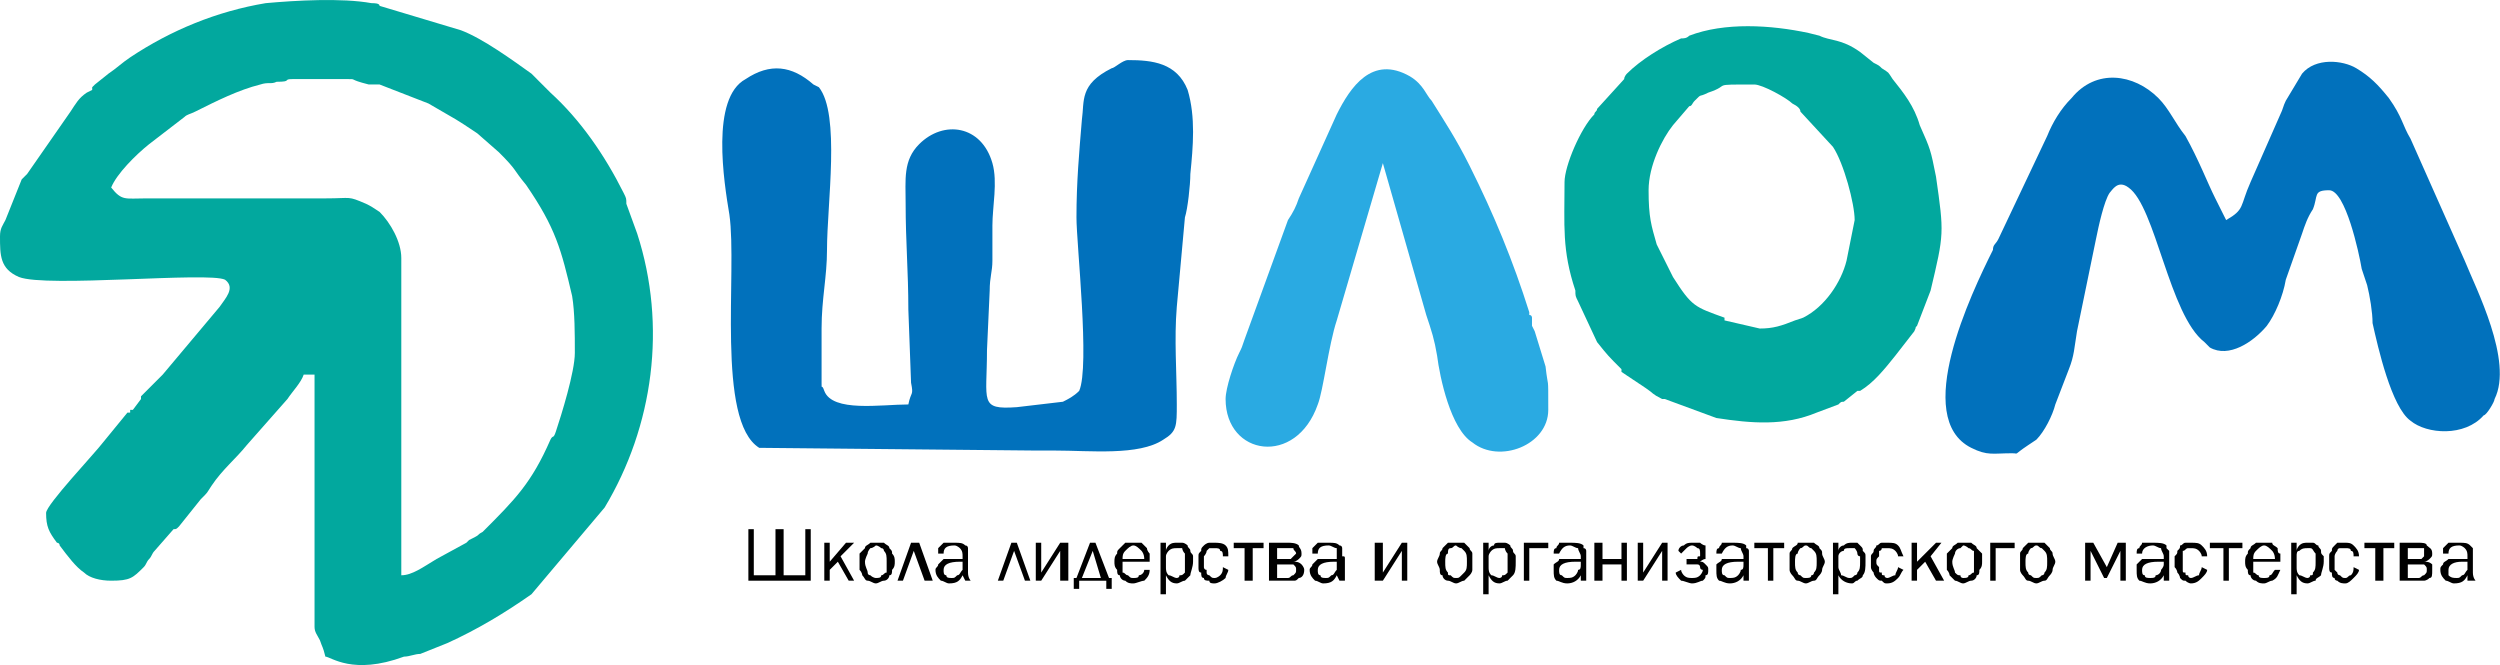 <?xml version="1.0" encoding="UTF-8"?> <svg xmlns="http://www.w3.org/2000/svg" xmlns:xlink="http://www.w3.org/1999/xlink" xml:space="preserve" width="5318px" height="1415px" version="1.1" style="shape-rendering:geometricPrecision; text-rendering:geometricPrecision; image-rendering:optimizeQuality; fill-rule:evenodd; clip-rule:evenodd" viewBox="0 0 922 245"> <defs> <style type="text/css"> .fil0 {fill:#0171BC} .fil1 {fill:#02A89E} .fil2 {fill:#2AAAE2} .fil3 {fill:black;fill-rule:nonzero} </style> </defs> <g id="Слой_x0020_1">  <path class="fil0" d="M397 80c0,10 5,55 1,64 -2,2 -4,3 -6,4l-17 2c-14,1 -11,-2 -11,-21l1 -22c0,-5 1,-7 1,-11 0,-4 0,-9 0,-13 0,-7 2,-16 0,-23 -4,-14 -18,-16 -27,-7 -6,6 -5,13 -5,22 0,14 1,25 1,39l1 27c1,5 0,3 -1,8 -10,0 -28,3 -31,-5 -1,-3 -1,0 -1,-3l0 -20c0,-11 2,-19 2,-29 0,-17 5,-50 -3,-60l-2 -1c-8,-7 -16,-8 -25,-2 -13,7 -8,38 -6,50 3,21 -5,76 11,86l102 1c3,0 3,0 7,0 13,0 31,2 40,-4 5,-3 5,-5 5,-13 0,-12 -1,-24 0,-36l3 -33c1,-3 2,-12 2,-16 1,-10 2,-21 -1,-31 -4,-10 -13,-11 -22,-11 -2,0 -5,3 -6,3 -12,6 -10,12 -11,19 -1,12 -2,23 -2,36l0 0z"></path> <path class="fil0" d="M821 81l-4 -8c-3,-6 -6,-14 -11,-23 -4,-5 -6,-10 -10,-14 -9,-9 -23,-11 -32,0 -4,4 -7,9 -9,14l-18 38c-1,2 -2,2 -2,4 -8,16 -30,62 -8,73 6,3 8,2 15,2 3,0 0,1 6,-3l3 -2c3,-3 6,-9 7,-13 2,-5 3,-8 5,-13 2,-5 2,-8 3,-14l7 -34c1,-5 3,-14 5,-17 1,-1 3,-5 7,-2 10,7 15,47 28,57 0,0 2,2 2,2 7,4 16,-2 21,-8 3,-4 6,-11 7,-17l6 -17c1,-3 2,-6 4,-9 2,-5 0,-7 6,-7 6,0 11,23 12,29 1,3 1,3 2,6 1,4 2,10 2,14 2,9 7,31 14,36 6,5 20,6 27,-2 1,0 4,-5 4,-6 7,-14 -7,-41 -11,-51l-20 -45c-3,-5 -3,-8 -8,-15 -4,-5 -7,-8 -12,-11 -5,-3 -15,-4 -20,2l-6 10c-1,2 -1,3 -2,5l-11 25c-4,9 -2,10 -9,14l0 0z"></path> <path class="fil1" d="M108 29l20 0c4,0 0,0 8,2 1,0 3,0 4,0l18 7c12,7 9,5 18,11l8 7c7,7 5,6 10,12 11,16 13,24 17,41 1,6 1,14 1,21 0,7 -5,23 -7,29 -1,3 -1,1 -2,3 -7,16 -13,22 -25,34 -2,1 -1,1 -3,2l-2 1c-1,1 -1,1 -1,1l-11 6c-5,3 -9,6 -13,6l0 -117c0,-6 -4,-13 -8,-17 -3,-2 -3,-2 -5,-3 -7,-3 -5,-2 -15,-2l-66 0c-8,0 -9,1 -13,-4 2,-5 9,-12 14,-16l13 -10c1,-1 2,-1 4,-2 8,-4 16,-8 24,-10 3,-1 4,0 6,-1 6,0 2,-1 6,-1l0 0zm-108 58c0,7 0,12 7,15 10,4 70,-2 76,1 4,3 0,7 -2,10l-21 25c-3,3 -5,5 -8,8 0,0 0,1 0,1l-3 4c-1,0 -1,0 -1,0 0,0 0,1 0,1 0,0 0,0 -1,0l-9 11c-3,4 -21,23 -21,26 0,5 1,7 4,11 0,0 1,0 1,1 3,4 6,8 9,10 2,2 6,3 10,3 7,0 8,-1 12,-5 1,-1 1,-2 2,-3 1,-1 1,-2 2,-3l7 -8c1,0 1,0 2,-1l8 -10c3,-3 2,-2 4,-5 4,-6 9,-10 13,-15l15 -17c2,-3 5,-6 6,-9l4 0 0 93c0,2 1,3 2,5 1,3 1,2 2,6 2,0 10,7 29,0 2,0 4,-1 6,-1l10 -4c11,-5 21,-11 31,-18l27 -32c18,-30 23,-67 12,-101l-4 -11c0,-2 0,-2 -1,-4 -7,-14 -16,-27 -27,-37l-7 -7c-7,-5 -18,-13 -26,-16l-30 -9c0,-1 -2,-1 -3,-1 -11,-2 -28,-1 -39,0 -18,3 -35,10 -50,20 -3,2 -5,4 -8,6l-5 4c0,0 -1,1 -1,1 0,0 0,0 0,1l-2 1c-3,2 -4,4 -6,7l-16 23c-1,1 -1,1 -2,2l-6 15c-1,2 -2,3 -2,6l0 0z"></path> <path class="fil1" d="M608 70c0,-9 5,-19 9,-24l6 -7c1,0 1,-1 2,-2 3,-3 1,-1 5,-3 9,-3 0,-3 17,-3 3,0 12,5 14,7 2,1 3,2 3,3l12 13c4,6 8,21 8,27l-3 15c-2,8 -8,17 -16,21l-3 1c-5,2 -8,3 -13,3l-13 -3c0,0 0,0 0,-1 -11,-4 -12,-4 -19,-15l-6 -12c-2,-7 -3,-10 -3,-20l0 0zm-31 -3c0,16 -1,25 4,40 0,2 0,2 1,4l7 15c4,5 4,5 9,10 0,0 0,0 0,1l9 6c3,2 2,2 6,4 0,0 0,0 0,0 0,0 1,0 1,0l19 7c13,2 25,3 37,-2l8 -3c1,-1 1,-1 2,-1l5 -4c0,0 1,0 1,0 5,-3 9,-8 13,-13l7 -9c1,-2 0,-1 1,-2l5 -13c5,-21 5,-21 2,-42 -2,-10 -2,-10 -6,-19 -2,-7 -6,-12 -10,-17 -2,-3 -1,-2 -4,-4 -1,-1 -1,-1 -3,-2l-5 -4c-7,-5 -11,-4 -15,-6 -4,-1 0,0 -4,-1 -14,-3 -31,-4 -44,1 -1,1 -2,1 -3,1 -7,3 -15,8 -20,13 0,0 -1,1 -1,2l-10 11c0,1 -1,1 -1,2 -5,5 -11,19 -11,25l0 0z"></path> <path class="fil2" d="M452 147c0,21 26,25 34,2 2,-5 4,-22 7,-31l17 -58 16 56c2,6 3,9 4,15 1,8 5,27 13,32 10,8 28,1 28,-12 0,-14 0,-7 -1,-16l-4 -13c-1,-2 0,0 -1,-2l0 -3c0,0 0,-1 -1,-1l0 -1c-6,-19 -13,-36 -22,-54 -5,-10 -9,-16 -14,-24 -2,-2 -3,-6 -8,-9 -14,-8 -22,4 -27,14l-14 31c-1,3 -2,5 -4,8l-16 44c-1,3 -1,3 -2,5 -2,4 -5,13 -5,17l0 0z"></path> <polygon class="fil3" points="276,214 276,195 278,195 278,212 286,212 286,195 289,195 289,212 297,212 297,195 299,195 299,214 "></polygon> <polygon id="_1" class="fil3" points="304,200 306,200 306,207 312,200 315,200 310,205 315,214 313,214 309,207 306,210 306,214 304,214 "></polygon> <path id="_2" class="fil3" d="M317 207c0,-1 0,-2 0,-3 1,-1 1,-1 2,-2 0,-1 1,-1 2,-2 0,0 1,0 2,0 1,0 2,0 3,0 1,1 2,1 2,2 1,1 1,1 1,2 1,1 1,2 1,3 0,1 0,2 -1,3 0,1 0,2 -1,2 0,1 -1,2 -2,2 -1,0 -2,1 -3,1 -1,0 -2,-1 -3,-1 -1,0 -1,-1 -2,-2 0,0 0,-1 -1,-2 0,-1 0,-2 0,-3l0 0zm10 4c0,-1 0,-2 0,-4 0,-2 0,-3 -1,-4 0,0 0,-1 -1,-1 0,0 -1,-1 -2,-1 0,0 -1,1 -2,1 0,0 -1,1 -1,2 0,0 -1,2 -1,3 0,2 1,3 1,4 0,1 1,1 1,1 1,1 2,1 2,1 1,0 2,0 2,-1 1,0 1,-1 2,-1l0 0z"></path> <polygon id="_3" class="fil3" points="336,200 339,200 344,214 341,214 337,203 333,214 331,214 "></polygon> <path id="_4" class="fil3" d="M355 207l-1 0c-4,0 -6,1 -6,3 0,1 0,2 1,2 0,1 1,1 2,1 1,0 1,0 2,-1 1,0 1,-1 2,-2 0,0 0,-1 0,-2l0 -1 0 0zm0 -1l0 -1c0,-1 0,-2 -1,-3 0,0 -1,-1 -2,-1 -3,0 -4,1 -4,3l-2 0c0,-1 0,-2 0,-2 1,-1 1,-1 2,-2 1,0 1,0 2,0 1,0 1,0 2,0 2,0 3,0 4,1 1,0 1,1 1,1 0,0 0,1 0,1 0,1 0,1 0,2 0,0 0,0 0,1l0 5c0,2 1,3 1,3l-2 0 -1 -2c-1,2 -2,3 -5,3 -1,0 -2,-1 -3,-1 -1,-1 -2,-2 -2,-4 0,-1 1,-1 1,-2 1,-1 1,-1 2,-2 1,0 3,0 5,0l2 0 0 0z"></path> <polygon id="_5" class="fil3" points="373,200 375,200 380,214 378,214 374,203 370,214 368,214 "></polygon> <polygon id="_6" class="fil3" points="384,214 382,214 382,200 384,200 384,211 391,200 394,200 394,214 391,214 391,203 "></polygon> <path id="_7" class="fil3" d="M402 200l2 0 5 13 1 0 0 4 -2 0 0 -3 -10 0 0 3 -2 0 0 -4 1 0 5 -13 0 0zm-3 13l7 0 -3 -10 -4 10 0 0z"></path> <path id="_8" class="fil3" d="M424 210c0,2 -1,3 -2,4 -1,0 -3,1 -4,1 -1,0 -2,0 -3,-1 -1,0 -2,-1 -2,-2 -1,0 -1,-1 -1,-2 -1,-1 -1,-2 -1,-3 0,-1 0,-2 1,-3 0,-1 0,-1 1,-2 1,-1 1,-1 2,-2 1,0 2,0 3,0 1,0 2,0 3,0 1,1 1,1 2,2 0,1 1,2 1,2 0,1 0,2 0,3l-10 0c0,2 0,3 0,4 1,0 1,1 2,1 1,1 1,1 2,1 1,0 2,0 2,-1 1,0 2,-1 2,-2l2 0 0 0zm-2 -4c0,-2 -1,-3 -1,-3 -1,-1 -2,-2 -3,-2 -1,0 -2,1 -3,2 -1,1 -1,2 -1,3l8 0 0 0z"></path> <path id="_9" class="fil3" d="M430 209c0,1 0,2 1,3 1,0 2,1 3,1 0,0 1,0 1,-1 1,0 1,0 2,-1 0,-1 0,-2 0,-4 0,0 0,-1 0,-2 0,0 0,-1 0,-1 -1,-1 -1,-2 -1,-2 -1,0 -2,0 -2,0 -1,0 -2,0 -3,1 0,0 -1,1 -1,2l0 4 0 0zm0 10l-2 0 0 -19 2 0 0 3 0 0c0,-1 1,-2 1,-2 1,-1 2,-1 3,-1 1,0 2,0 2,0 1,0 2,1 2,1 0,1 1,1 1,2 0,1 1,1 1,2 0,1 0,1 0,2 0,2 -1,4 -1,5 -1,1 -1,1 -2,2 -1,0 -2,1 -3,1 -2,0 -3,-1 -4,-3l0 7 0 0z"></path> <path id="_10" class="fil3" d="M453 210c0,1 -1,2 -1,3 -1,1 -3,2 -4,2 -1,0 -2,0 -2,-1 -1,0 -2,0 -2,-1 -1,0 -1,-1 -1,-2 -1,0 -1,-1 -1,-2 0,0 0,-1 0,-2 0,-1 0,-1 0,-2 0,-1 0,-1 1,-2 0,-1 0,-1 1,-2 0,0 1,-1 2,-1 0,0 1,0 2,0 1,0 3,0 4,1 1,1 1,2 1,4l-2 0c0,-1 0,-2 -1,-2 0,-1 -1,-1 -2,-1 -1,0 -1,0 -2,0 0,0 -1,1 -1,1 0,1 -1,2 -1,2 0,1 0,1 0,2 0,1 0,1 0,2 0,0 0,1 1,1 0,1 0,1 0,1 0,1 1,1 1,1 1,1 1,1 2,1 1,0 2,-1 2,-1 1,-1 1,-2 1,-3l2 1 0 0z"></path> <polygon id="_11" class="fil3" points="459,202 455,202 455,200 466,200 466,202 462,202 462,214 459,214 "></polygon> <path id="_12" class="fil3" d="M468 214l0 -14 7 0c1,0 3,0 4,1 0,1 1,1 1,3 0,1 0,1 -1,2 0,0 -1,1 -2,1l0 0c1,0 2,0 3,1 0,0 1,1 1,2 0,2 -1,3 -2,3 -1,1 -1,1 -2,1 -1,0 -1,0 -2,0l-7 0zm3 -6l0 5 4 0c1,0 1,-1 2,-1 1,-1 1,-1 1,-2 0,-1 0,-1 -1,-2 -1,0 -2,0 -3,0l-3 0 0 0zm3 -2c1,0 2,0 2,0 1,-1 1,-1 1,-1 0,0 1,-1 1,-1 0,-1 -1,-1 -1,-2 -1,0 -1,0 -2,0l-4 0 0 4 3 0z"></path> <path id="_13" class="fil3" d="M493 207l-1 0c-4,0 -6,1 -6,3 0,1 0,2 1,2 0,1 1,1 2,1 1,0 1,0 2,-1 1,0 1,-1 2,-2 0,0 0,-1 0,-2l0 -1 0 0zm0 -1l0 -1c0,-1 0,-2 0,-3 -1,0 -2,-1 -3,-1 -3,0 -4,1 -4,3l-2 0c0,-1 0,-2 0,-2 1,-1 1,-1 2,-2 1,0 1,0 2,0 1,0 1,0 2,0 2,0 3,0 4,1 1,0 1,1 1,1 0,0 0,1 0,1 0,1 0,1 0,2 1,0 1,0 1,1l0 5c0,2 0,3 0,3l-2 0 -1 -2c-1,2 -2,3 -5,3 -1,0 -2,-1 -3,-1 -1,-1 -2,-2 -2,-4 0,-1 1,-1 1,-2 1,-1 1,-1 2,-2 1,0 3,0 6,0l1 0 0 0z"></path> <polygon id="_14" class="fil3" points="510,214 507,214 507,200 510,200 510,211 517,200 519,200 519,214 517,214 517,203 "></polygon> <path id="_15" class="fil3" d="M530 207c0,-1 1,-2 1,-3 0,-1 1,-1 1,-2 1,-1 1,-1 2,-2 1,0 2,0 3,0 1,0 2,0 3,0 1,1 1,1 2,2 0,1 1,1 1,2 0,1 0,2 0,3 0,1 0,2 0,3 0,1 -1,2 -1,2 -1,1 -2,2 -2,2 -1,0 -2,1 -3,1 -1,0 -2,-1 -3,-1 -1,0 -2,-1 -2,-2 -1,0 -1,-1 -1,-2 0,-1 -1,-2 -1,-3l0 0zm10 4c1,-1 1,-2 1,-4 0,-2 0,-3 -1,-4 0,0 -1,-1 -1,-1 -1,0 -2,-1 -2,-1 -1,0 -1,1 -2,1 -1,0 -1,1 -1,2 -1,0 -1,2 -1,3 0,2 0,3 1,4 0,1 0,1 1,1 1,1 1,1 2,1 1,0 1,0 2,-1 0,0 1,-1 1,-1l0 0z"></path> <path id="_16" class="fil3" d="M549 209c0,1 0,2 1,3 1,0 2,1 3,1 0,0 1,0 1,-1 1,0 1,0 2,-1 0,-1 0,-2 0,-4 0,0 0,-1 0,-2 0,0 0,-1 0,-1 -1,-1 -1,-2 -1,-2 -1,0 -2,0 -2,0 -1,0 -2,0 -3,1 0,0 -1,1 -1,2l0 4 0 0zm0 10l-2 0 0 -19 2 0 0 3 0 0c0,-1 1,-2 2,-2 0,-1 1,-1 2,-1 1,0 2,0 2,0 1,0 2,1 2,1 0,1 1,1 1,2 0,1 1,1 1,2 0,1 0,1 0,2 0,2 0,4 -1,5 -1,1 -1,1 -2,2 -1,0 -2,1 -3,1 -2,0 -3,-1 -4,-3l0 7 0 0z"></path> <polygon id="_17" class="fil3" points="562,200 571,200 571,202 564,202 564,214 562,214 "></polygon> <path id="_18" class="fil3" d="M583 207l-2 0c-4,0 -6,1 -6,3 0,1 0,2 1,2 1,1 1,1 2,1 1,0 2,0 3,-1 0,0 1,-1 1,-2 1,0 1,-1 1,-2l0 -1 0 0zm0 -1l0 -1c0,-1 -1,-2 -1,-3 -1,0 -2,-1 -3,-1 -2,0 -3,1 -4,3l-2 0c0,-1 0,-2 1,-2 0,-1 1,-1 1,-2 1,0 2,0 2,0 1,0 2,0 2,0 2,0 4,0 5,1 0,0 0,1 0,1 1,0 1,1 1,1 0,1 0,1 0,2 0,0 0,0 0,1l0 5c0,2 0,3 0,3l-2 0 0 -2c-1,2 -3,3 -5,3 -2,0 -3,-1 -4,-1 -1,-1 -1,-2 -1,-4 0,-1 0,-1 0,-2 1,-1 2,-1 2,-2 2,0 3,0 6,0l2 0 0 0z"></path> <polygon id="_19" class="fil3" points="591,214 588,214 588,200 591,200 591,206 598,206 598,200 600,200 600,214 598,214 598,208 591,208 "></polygon> <polygon id="_20" class="fil3" points="606,214 604,214 604,200 606,200 606,211 613,200 615,200 615,214 613,214 613,203 "></polygon> <path id="_21" class="fil3" d="M627 207c1,0 1,0 2,1 1,1 1,1 1,2 0,1 0,2 -1,2 0,1 0,1 -1,2 -1,0 -2,1 -4,1 -1,0 -3,-1 -4,-1 -1,-1 -2,-2 -2,-3l2 -1c0,1 1,2 1,2 1,1 2,1 3,1 1,0 2,0 3,-1 0,0 1,-1 1,-2 0,0 -1,0 -1,-1 0,0 0,-1 -1,-1 0,0 -1,0 -3,0l-1 0 0 -2 1 0c1,0 2,0 3,0 0,-1 0,-1 1,-1 0,-1 0,-1 0,-1 0,-1 0,-2 -1,-2 0,0 -1,-1 -2,-1 -1,0 -2,1 -2,1 -1,1 -1,1 -2,2l-1 -1c0,-1 1,-2 2,-2 1,-1 2,-1 3,-1 1,0 2,0 3,0 0,0 1,1 2,1 0,1 0,2 0,3 0,0 0,1 0,2 -1,0 -2,1 -2,1l0 0 0 0z"></path> <path id="_22" class="fil3" d="M643 207l-2 0c-4,0 -6,1 -6,3 0,1 0,2 1,2 1,1 1,1 2,1 1,0 2,0 3,-1 0,0 1,-1 1,-2 1,0 1,-1 1,-2l0 -1 0 0zm0 -1l0 -1c0,-1 -1,-2 -1,-3 -1,0 -2,-1 -3,-1 -2,0 -3,1 -4,3l-2 0c0,-1 0,-2 1,-2 0,-1 1,-1 1,-2 1,0 2,0 2,0 1,0 2,0 2,0 2,0 4,0 5,1 0,0 0,1 0,1 1,0 1,1 1,1 0,1 0,1 0,2 0,0 0,0 0,1l0 5c0,2 0,3 0,3l-2 0 0 -2c-1,2 -3,3 -5,3 -2,0 -3,-1 -4,-1 -1,-1 -1,-2 -1,-4 0,-1 0,-1 0,-2 1,-1 2,-1 2,-2 2,0 3,0 6,0l2 0 0 0z"></path> <polygon id="_23" class="fil3" points="652,202 647,202 647,200 658,200 658,202 654,202 654,214 652,214 "></polygon> <path id="_24" class="fil3" d="M660 207c0,-1 0,-2 0,-3 0,-1 1,-1 1,-2 1,-1 2,-1 2,-2 1,0 2,0 3,0 1,0 2,0 3,0 1,1 2,1 2,2 1,1 1,1 1,2 0,1 1,2 1,3 0,1 -1,2 -1,3 0,1 -1,2 -1,2 -1,1 -1,2 -2,2 -1,0 -2,1 -3,1 -1,0 -2,-1 -3,-1 -1,0 -1,-1 -2,-2 0,0 -1,-1 -1,-2 0,-1 0,-2 0,-3l0 0zm9 4c1,-1 1,-2 1,-4 0,-2 0,-3 -1,-4 0,0 -1,-1 -1,-1 -1,0 -1,-1 -2,-1 -1,0 -1,1 -2,1 0,0 -1,1 -1,2 -1,0 -1,2 -1,3 0,2 0,3 1,4 0,1 1,1 1,1 1,1 1,1 2,1 1,0 2,0 2,-1 1,0 1,-1 1,-1l0 0z"></path> <path id="_25" class="fil3" d="M678 209c0,1 1,2 1,3 1,0 2,1 3,1 1,0 1,0 2,-1 0,0 1,0 1,-1 1,-1 1,-2 1,-4 0,0 0,-1 0,-2 -1,0 -1,-1 -1,-1 0,-1 -1,-2 -1,-2 -1,0 -1,0 -2,0 -1,0 -2,0 -2,1 -1,0 -2,1 -2,2l0 4 0 0zm0 10l-2 0 0 -19 2 0 0 3 0 0c0,-1 1,-2 2,-2 1,-1 2,-1 3,-1 0,0 1,0 2,0 0,0 1,1 1,1 1,1 1,1 1,2 1,1 1,1 1,2 0,1 0,1 0,2 0,2 0,4 -1,5 0,1 -1,1 -2,2 -1,0 -1,1 -2,1 -2,0 -4,-1 -5,-3l0 7 0 0z"></path> <path id="_26" class="fil3" d="M702 210c-1,1 -1,2 -2,3 -1,1 -2,2 -4,2 -1,0 -1,0 -2,-1 -1,0 -1,0 -2,-1 0,0 -1,-1 -1,-2 0,0 -1,-1 -1,-2 0,0 0,-1 0,-2 0,-1 0,-1 0,-2 0,-1 1,-1 1,-2 0,-1 1,-1 1,-2 1,0 1,-1 2,-1 1,0 1,0 2,0 2,0 3,0 4,1 1,1 1,2 2,4l-2 0c0,-1 -1,-2 -1,-2 -1,-1 -2,-1 -3,-1 0,0 -1,0 -2,0 0,0 0,1 -1,1 0,1 0,2 0,2 -1,1 -1,1 -1,2 0,1 0,1 1,2 0,0 0,1 0,1 0,1 0,1 1,1 0,1 0,1 1,1 0,1 1,1 1,1 1,0 2,-1 3,-1 0,-1 1,-2 1,-3l2 1 0 0z"></path> <polygon id="_27" class="fil3" points="705,200 707,200 707,207 714,200 716,200 712,205 717,214 714,214 710,207 707,210 707,214 705,214 "></polygon> <path id="_28" class="fil3" d="M718 207c0,-1 0,-2 0,-3 1,-1 1,-1 2,-2 0,-1 1,-1 2,-2 1,0 2,0 3,0 1,0 2,0 2,0 1,1 2,1 2,2 1,1 1,1 2,2 0,1 0,2 0,3 0,1 0,2 -1,3 0,1 0,2 -1,2 0,1 -1,2 -2,2 -1,0 -2,1 -3,1 -1,0 -2,-1 -3,-1 0,0 -1,-1 -2,-2 0,0 0,-1 -1,-2 0,-1 0,-2 0,-3l0 0zm10 4c0,-1 0,-2 0,-4 0,-2 0,-3 0,-4 -1,0 -1,-1 -2,-1 0,0 -1,-1 -2,-1 0,0 -1,1 -1,1 -1,0 -2,1 -2,2 0,0 -1,2 -1,3 0,2 1,3 1,4 1,1 1,1 2,1 0,1 1,1 1,1 1,0 2,0 2,-1 1,0 1,-1 2,-1l0 0z"></path> <polygon id="_29" class="fil3" points="734,200 743,200 743,202 736,202 736,214 734,214 "></polygon> <path id="_30" class="fil3" d="M745 207c0,-1 0,-2 0,-3 0,-1 1,-1 1,-2 1,-1 1,-1 2,-2 1,0 2,0 3,0 1,0 2,0 3,0 1,1 1,1 2,2 0,1 1,1 1,2 0,1 1,2 1,3 0,1 -1,2 -1,3 0,1 -1,2 -1,2 -1,1 -1,2 -2,2 -1,0 -2,1 -3,1 -1,0 -2,-1 -3,-1 -1,0 -1,-1 -2,-2 0,0 -1,-1 -1,-2 0,-1 0,-2 0,-3l0 0zm9 4c1,-1 1,-2 1,-4 0,-2 0,-3 -1,-4 0,0 -1,-1 -1,-1 -1,0 -1,-1 -2,-1 -1,0 -1,1 -2,1 0,0 -1,1 -1,2 -1,0 -1,2 -1,3 0,2 0,3 1,4 0,1 1,1 1,1 1,1 1,1 2,1 1,0 1,0 2,-1 1,0 1,-1 1,-1l0 0z"></path> <polygon id="_31" class="fil3" points="771,214 769,214 769,200 772,200 777,209 781,200 784,200 784,214 782,214 782,203 782,203 777,213 776,213 771,203 771,203 "></polygon> <path id="_32" class="fil3" d="M798 207l-2 0c-4,0 -6,1 -6,3 0,1 0,2 1,2 0,1 1,1 2,1 1,0 2,0 2,-1 1,0 2,-1 2,-2 0,0 1,-1 1,-2l0 -1 0 0zm0 -1l0 -1c0,-1 -1,-2 -1,-3 -1,0 -2,-1 -3,-1 -2,0 -4,1 -4,3l-2 0c0,-1 0,-2 1,-2 0,-1 1,-1 1,-2 1,0 2,0 2,0 1,0 1,0 2,0 2,0 4,0 5,1 0,0 0,1 0,1 0,0 1,1 1,1 0,1 0,1 0,2 0,0 0,0 0,1l0 5c0,2 0,3 0,3l-2 0 0 -2c-1,2 -3,3 -5,3 -2,0 -3,-1 -4,-1 -1,-1 -1,-2 -1,-4 0,-1 0,-1 0,-2 1,-1 1,-1 2,-2 1,0 3,0 6,0l2 0 0 0z"></path> <path id="_33" class="fil3" d="M814 210c0,1 -1,2 -2,3 -1,1 -2,2 -4,2 0,0 -1,0 -2,-1 -1,0 -1,0 -2,-1 0,0 0,-1 -1,-2 0,0 0,-1 -1,-2 0,0 0,-1 0,-2 0,-1 0,-1 0,-2 1,-1 1,-1 1,-2 1,-1 1,-1 1,-2 1,0 1,-1 2,-1 1,0 2,0 2,0 2,0 3,0 4,1 1,1 2,2 2,4l-2 0c0,-1 -1,-2 -1,-2 -1,-1 -2,-1 -3,-1 0,0 -1,0 -1,0 -1,0 -1,1 -2,1 0,1 0,2 0,2 0,1 0,1 0,2 0,1 0,1 0,2 0,0 0,1 0,1 0,1 0,1 1,1 0,1 0,1 1,1 0,1 1,1 1,1 1,0 2,-1 3,-1 0,-1 1,-2 1,-3l2 1 0 0z"></path> <polygon id="_34" class="fil3" points="820,202 815,202 815,200 827,200 827,202 822,202 822,214 820,214 "></polygon> <path id="_35" class="fil3" d="M841 210c-1,2 -1,3 -3,4 -1,0 -2,1 -3,1 -1,0 -2,0 -3,-1 -1,0 -2,-1 -2,-2 -1,0 -1,-1 -1,-2 -1,-1 -1,-2 -1,-3 0,-1 0,-2 1,-3 0,-1 0,-1 1,-2 0,-1 1,-1 2,-2 1,0 2,0 3,0 1,0 2,0 3,0 0,1 1,1 2,2 0,1 0,2 1,2 0,1 0,2 0,3l-10 0c0,2 0,3 0,4 1,0 1,1 2,1 0,1 1,1 2,1 1,0 2,0 2,-1 1,0 1,-1 2,-2l2 0 0 0zm-2 -4c0,-2 -1,-3 -1,-3 -1,-1 -2,-2 -3,-2 -1,0 -2,1 -3,2 -1,1 -1,2 -1,3l8 0 0 0z"></path> <path id="_36" class="fil3" d="M847 209c0,1 0,2 1,3 1,0 2,1 3,1 0,0 1,0 1,-1 1,0 1,0 1,-1 1,-1 1,-2 1,-4 0,0 0,-1 0,-2 0,0 0,-1 0,-1 -1,-1 -1,-2 -2,-2 0,0 -1,0 -1,0 -1,0 -2,0 -3,1 -1,0 -1,1 -1,2l0 4 0 0zm0 10l-2 0 0 -19 2 0 0 3 0 0c0,-1 1,-2 1,-2 1,-1 2,-1 3,-1 1,0 2,0 2,0 1,0 1,1 2,1 0,1 1,1 1,2 0,1 0,1 1,2 0,1 0,1 0,2 0,2 -1,4 -1,5 -1,1 -2,1 -2,2 -1,0 -2,1 -3,1 -2,0 -3,-1 -4,-3l0 7 0 0z"></path> <path id="_37" class="fil3" d="M870 210c0,1 -1,2 -2,3 -1,1 -2,2 -3,2 -1,0 -2,0 -3,-1 0,0 -1,0 -1,-1 -1,0 -1,-1 -1,-2 -1,0 -1,-1 -1,-2 0,0 0,-1 0,-2 0,-1 0,-1 0,-2 0,-1 0,-1 1,-2 0,-1 0,-1 1,-2 0,0 1,-1 1,-1 1,0 2,0 3,0 1,0 2,0 3,1 1,1 2,2 2,4l-2 0c0,-1 0,-2 -1,-2 0,-1 -1,-1 -2,-1 -1,0 -2,0 -2,0 -1,0 -1,1 -1,1 -1,1 -1,2 -1,2 0,1 0,1 0,2 0,1 0,1 0,2 0,0 0,1 0,1 1,1 1,1 1,1 0,1 1,1 1,1 1,1 1,1 2,1 1,0 1,-1 2,-1 1,-1 1,-2 1,-3l2 1 0 0z"></path> <polygon id="_38" class="fil3" points="876,202 872,202 872,200 883,200 883,202 879,202 879,214 876,214 "></polygon> <path id="_39" class="fil3" d="M885 214l0 -14 7 0c1,0 3,0 3,1 1,1 2,1 2,3 0,1 0,1 -1,2 0,0 -1,1 -2,1l0 0c1,0 2,0 3,1 0,0 0,1 0,2 0,2 0,3 -1,3 -1,1 -2,1 -2,1 -1,0 -2,0 -3,0l-6 0 0 0zm3 -6l0 5 4 0c1,0 1,-1 2,-1 1,-1 1,-1 1,-2 0,-1 0,-1 -1,-2 -1,0 -2,0 -3,0l-3 0 0 0zm3 -2c1,0 2,0 2,0 1,-1 1,-1 1,-1 0,0 0,-1 0,-1 0,-1 0,-1 0,-2 -1,0 -2,0 -3,0l-3 0 0 4 3 0 0 0z"></path> <path id="_40" class="fil3" d="M910 207l-2 0c-3,0 -5,1 -5,3 0,1 0,2 0,2 1,1 2,1 3,1 1,0 1,0 2,-1 1,0 1,-1 2,-2 0,0 0,-1 0,-2l0 -1 0 0zm0 -1l0 -1c0,-1 0,-2 -1,-3 0,0 -1,-1 -2,-1 -3,0 -4,1 -4,3l-2 0c0,-1 0,-2 0,-2 1,-1 1,-1 2,-2 0,0 1,0 2,0 0,0 1,0 2,0 2,0 3,0 4,1 0,0 1,1 1,1 0,0 0,1 0,1 0,1 0,1 0,2 0,0 0,0 0,1l0 5c0,2 1,3 1,3l-3 0 0 -2c-1,2 -2,3 -5,3 -1,0 -2,-1 -3,-1 -1,-1 -2,-2 -2,-4 0,-1 0,-1 1,-2 0,-1 1,-1 2,-2 1,0 3,0 5,0l2 0 0 0z"></path> </g> </svg> 